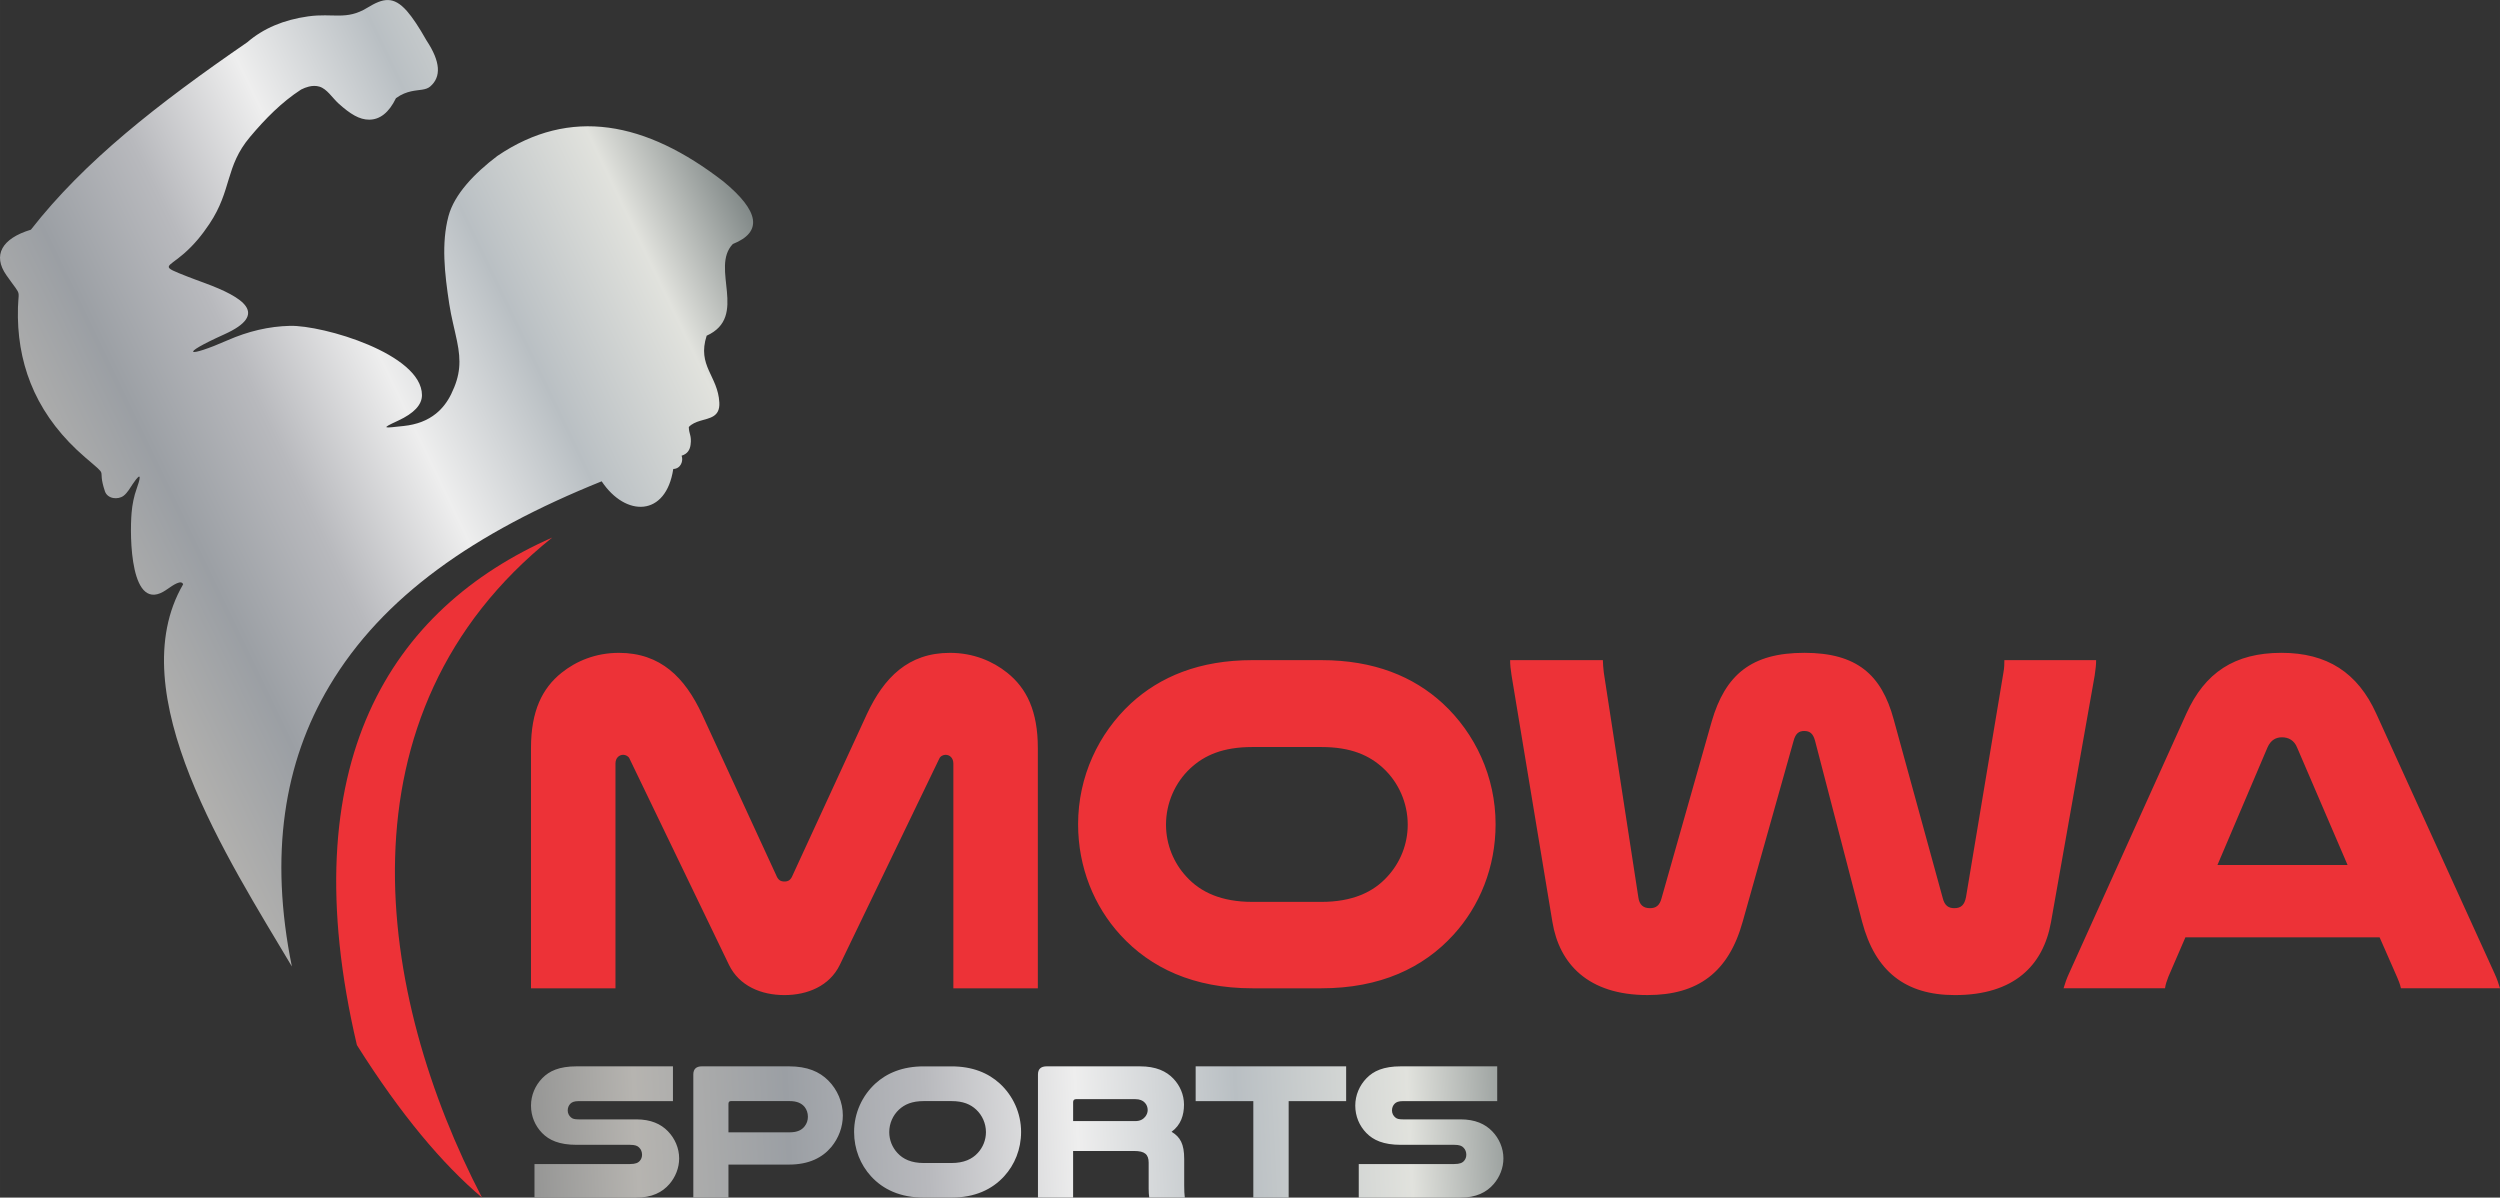 <?xml version="1.0" encoding="UTF-8"?> <svg xmlns="http://www.w3.org/2000/svg" xmlns:xlink="http://www.w3.org/1999/xlink" xmlns:xodm="http://www.corel.com/coreldraw/odm/2003" xml:space="preserve" width="75.299mm" height="36.071mm" version="1.1" style="shape-rendering:geometricPrecision; text-rendering:geometricPrecision; image-rendering:optimizeQuality; fill-rule:evenodd; clip-rule:evenodd" viewBox="0 0 1005.89 481.86"><rect x="0" y="0" width="1005.89" height="481.86" fill="#333333" stroke="none"/> <defs> <style type="text/css"> .fil1 {fill:#ED3237} .fil2 {fill:#ED3237;fill-rule:nonzero} .fil0 {fill:url(#id0)} .fil3 {fill:url(#id1);fill-rule:nonzero} </style> <linearGradient id="id0" gradientUnits="userSpaceOnUse" x1="-10.01" y1="266.37" x2="323.17" y2="106.16"> <stop offset="0" style="stop-opacity:1; stop-color:#8B8C8C"></stop> <stop offset="0.129" style="stop-opacity:1; stop-color:#B6B4B0"></stop> <stop offset="0.271" style="stop-opacity:1; stop-color:#9B9FA4"></stop> <stop offset="0.4" style="stop-opacity:1; stop-color:#B8B9BD"></stop> <stop offset="0.541" style="stop-opacity:1; stop-color:#EEEEEE"></stop> <stop offset="0.69" style="stop-opacity:1; stop-color:#B9BFC3"></stop> <stop offset="0.851" style="stop-opacity:1; stop-color:#E1E2DD"></stop> <stop offset="1" style="stop-opacity:1; stop-color:#6C7575"></stop> </linearGradient> <linearGradient id="id1" gradientUnits="userSpaceOnUse" xlink:href="#id0" x1="200.74" y1="465.22" x2="630.94" y2="443.46"> </linearGradient> </defs> <g id="Layer_x0020_1">  <path class="fil0" d="M117.44 388.9c-9.13,-44.96 -3.21,-82.13 15.08,-112.87 21.44,-36.04 58.37,-61.75 109.56,-82.37 9.66,14.48 25.89,14.35 28.81,-4.96 3,-0.08 4.16,-3.25 3.36,-5.35 2.41,-0.74 3.32,-2.37 3.6,-4.36 0.51,-3.78 -0.65,-4.25 -0.71,-7.18 1.23,-1.3 2.86,-1.96 4.52,-2.47 3.93,-1.19 8.06,-1.53 7.77,-7.36 -0.55,-10.76 -9.04,-14.73 -5.1,-26.91 16.94,-7.67 1.28,-27.29 10.53,-36.89 12.06,-4.82 10.72,-13.23 -3.81,-25.18 -31.17,-24.11 -61.6,-30.15 -90.94,-10.25 -9.17,6.95 -17.3,15.36 -19.67,24.23 -2.91,10.94 -1.57,23 0.33,35.39 0.79,5.17 2.11,9.98 3.12,14.92 1.65,8.04 1.38,13.65 -2.36,21.29 -1.54,3.15 -3.56,5.78 -6.1,7.83 -3.37,2.73 -7.68,4.43 -13.02,4.99 -7.73,0.8 -9.76,1.33 -2.26,-2.13 6.43,-2.97 9.65,-6.41 9.63,-10.31 -0.07,-16.57 -39.82,-28.16 -53.13,-27.85 -8.45,0.2 -16.83,2.17 -25.15,5.83 -15.8,6.96 -20.35,6.21 -1.23,-2.42 18.17,-8.2 7.54,-14.93 -7.88,-20.63 -2.32,-0.86 -4.69,-1.71 -6.94,-2.6 -11.28,-4.44 -8.33,-3.25 -1.49,-9.21 4.19,-3.66 7.28,-7.48 10.31,-12 9.11,-13.64 6.27,-23.04 16.34,-34.99 3.07,-3.65 6.25,-7.15 9.64,-10.37 3.38,-3.21 6.99,-6.16 10.9,-8.69 1.06,-0.53 2.1,-0.94 3.1,-1.18 1.49,-0.37 2.93,-0.39 4.27,0.01 3.04,0.9 5.16,4.47 7.66,6.75 4.77,4.32 8.47,6.55 12.34,6.54 4.35,-0 7.98,-2.83 10.81,-8.66 2.22,-1.6 4.28,-2.34 6.14,-2.75 3.23,-0.7 5.84,-0.41 7.61,-1.92 4.54,-3.89 4.18,-10.01 -1.47,-18.54 -3.05,-5.38 -5.59,-9.22 -7.87,-11.82 -5.43,-6.14 -9.51,-5.27 -16,-1.31 -8.45,5.14 -13.59,2.02 -23.75,3.44 -9.79,1.37 -17.99,4.79 -24.49,10.41 -36.17,24.89 -65.57,47.88 -87.07,75.42 -11.68,3.52 -15.52,10.24 -9.84,18.34 7.04,10.04 4.39,3.91 4.61,16.98 0.18,10.77 2.38,20.77 6.63,29.95 4.48,9.66 11.25,18.43 20.37,26.28 10.3,8.85 4.56,3.3 8.01,13.69 1.04,3.12 5.33,3.52 7.55,1.8 1.55,-1.2 2.62,-3.19 3.69,-4.77 4.11,-6.08 2.7,-1.3 1.57,1.84 -1.13,3.14 -1.79,6.43 -2.07,9.76 -0.8,9.26 -0.65,41.32 14.07,30.96 3.04,-2.13 5.94,-4.03 6.67,-2.16 -25.46,43.75 18.21,110.82 43.77,153.81z"></path> <path class="fil1" d="M222.17 216.31c-88.45,70.82 -70.66,184.07 -28.23,265.55 -16.02,-13.59 -32.74,-33.44 -50.34,-61.36 -26.67,-113.6 13.69,-175.57 78.57,-204.2z"></path> <path class="fil2" d="M315.61 400.38c9.38,0 18.17,-3.71 22.27,-12.11l40.04 -83.01c0.39,-0.98 1.56,-1.56 2.54,-1.56 1.56,0 3.13,1.17 3.13,3.52l0 90.44 33.99 0 0 -96.69c0,-14.85 -4.49,-24.03 -12.31,-30.28 -5.86,-4.69 -13.67,-8.01 -23.05,-8.01 -16.8,0 -26.56,9.96 -33.4,24.61l-29.88 64.85c-0.78,1.95 -1.76,2.54 -3.32,2.54 -1.56,0 -2.54,-0.59 -3.32,-2.54l-29.89 -64.85c-6.84,-14.65 -16.6,-24.61 -33.4,-24.61 -9.38,0 -17.19,3.32 -23.05,8.01 -7.81,6.25 -12.31,15.43 -12.31,30.28l0 96.69 33.99 0 0 -90.44c0,-2.34 1.56,-3.52 3.12,-3.52 0.98,0 2.15,0.59 2.54,1.56l40.04 83.01c4.1,8.4 12.89,12.11 22.27,12.11zm216.03 -2.73c23.64,0 41.02,-8.2 53.13,-21.49 10.55,-11.52 16.99,-27.15 16.99,-44.53 0,-19.14 -8.2,-36.53 -21.29,-48.64 -11.72,-10.74 -27.54,-17.38 -48.83,-17.38l-27.74 0c-21.29,0 -37.11,6.64 -48.83,17.38 -13.09,12.11 -21.29,29.49 -21.29,48.64 0,17.38 6.45,33.01 16.99,44.53 12.11,13.28 29.49,21.49 53.13,21.49l27.74 0zm0 -97.08c11.92,0 19.34,3.32 25,8.59 6.06,5.66 9.77,13.87 9.77,22.66 0,8.01 -3.13,15.43 -8.2,20.9 -5.66,6.25 -14.06,10.16 -26.56,10.16l-27.74 0c-12.5,0 -20.9,-3.91 -26.56,-10.16 -5.08,-5.47 -8.2,-12.89 -8.2,-20.9 0,-8.79 3.71,-16.99 9.77,-22.66 5.66,-5.27 13.09,-8.59 25,-8.59l27.74 0zm194.35 -6.45c2.15,0 3.52,0.98 4.3,3.91l18.95 72.86c5.27,19.92 17.38,29.49 37.31,29.49 23.83,0 35.55,-11.91 38.67,-29.3l17.58 -99.23c0.39,-2.73 0.59,-4.3 0.59,-6.25l-36.92 0c0,1.17 0,3.13 -0.39,5.08l-15.04 90.24c-0.59,3.13 -1.95,4.49 -4.69,4.49 -2.34,0 -3.91,-0.98 -4.69,-4.1l-19.73 -71.88c-4.88,-17.97 -14.84,-26.76 -35.94,-26.76 -21.29,0 -31.84,8.79 -37.31,27.74l-20.12 70.9c-0.78,3.12 -2.34,4.1 -4.69,4.1 -2.73,0 -4.3,-1.37 -4.69,-4.49l-13.87 -90.24c-0.2,-1.76 -0.39,-3.71 -0.39,-5.08l-37.31 0c0,1.95 0.2,3.71 0.59,6.25l16.41 99.03c2.73,16.8 14.26,29.49 38.28,29.49 20.31,0 32.62,-9.18 38.28,-29.49l20.51 -72.86c0.78,-2.93 2.15,-3.91 4.3,-3.91zm230.09 -7.03c-7.42,-16.41 -19.73,-24.42 -38.09,-24.42 -18.95,0 -30.86,8.01 -38.28,24.42l-47.27 104.69c-0.98,2.15 -1.56,3.91 -2.15,5.86l40.82 0c0.2,-1.56 0.78,-3.12 1.37,-4.69l6.84 -15.82 78.13 0 7.03 16.02c0.59,1.37 1.17,2.73 1.56,4.49l39.85 0c-0.59,-1.95 -1.17,-3.71 -2.15,-5.86l-47.66 -104.69zm-63.87 60.94l20.12 -47.27c1.37,-3.12 3.52,-4.1 5.86,-4.1 2.54,0 4.88,1.17 6.06,4.1l20.31 47.27 -52.35 0z"></path> <path class="fil3" d="M270.76 429.05l-38.75 0c-7.03,0 -11.02,1.88 -13.83,4.77 -2.81,2.89 -4.53,6.8 -4.53,11.02 0,4.3 1.64,8.12 4.45,11.02 2.81,2.89 6.88,4.77 13.91,4.77l21.48 0c2.03,0 3.05,0.39 3.75,1.17 0.7,0.7 1.09,1.72 1.09,2.81 0,0.94 -0.31,1.8 -0.86,2.42 -0.7,0.86 -1.8,1.33 -3.98,1.33l-38.44 0 0 13.52 40.94 0c6.25,0 10.47,-2.11 13.36,-5.47 2.42,-2.81 3.91,-6.48 3.91,-10.31 0,-4.14 -1.72,-8.05 -4.53,-10.94 -2.81,-2.89 -6.8,-4.77 -12.73,-4.77l-23.2 0c-1.64,0 -2.42,-0.23 -3.05,-0.78 -0.78,-0.63 -1.33,-1.64 -1.33,-2.81 0,-1.09 0.39,-2.03 1.09,-2.73 0.63,-0.63 1.56,-1.02 3.28,-1.02l37.97 0 0 -13.99zm11.64 0c-2.27,0 -3.44,1.09 -3.44,3.28l0 49.53 14.14 0 0 -13.28 24.3 0c8.13,0 13.52,-2.81 17.11,-7.11 2.89,-3.52 4.61,-7.97 4.61,-12.66 0,-5.31 -2.19,-10.39 -5.86,-14.06 -3.52,-3.52 -8.36,-5.7 -15.86,-5.7l-35 0zm10.7 26.56l0 -11.49c0,-0.78 0.39,-1.09 1.02,-1.09l23.59 0c3.05,0 4.84,0.94 6.02,2.34 0.86,1.09 1.33,2.42 1.33,3.98 0,1.48 -0.47,2.73 -1.25,3.75 -1.17,1.56 -2.97,2.5 -6.09,2.5l-24.61 0zm89.69 26.25c9.45,0 16.41,-3.28 21.25,-8.59 4.22,-4.61 6.8,-10.86 6.8,-17.81 0,-7.66 -3.28,-14.61 -8.52,-19.45 -4.69,-4.3 -11.02,-6.95 -19.53,-6.95l-11.09 0c-8.51,0 -14.84,2.66 -19.53,6.95 -5.24,4.84 -8.52,11.8 -8.52,19.45 0,6.95 2.58,13.2 6.8,17.81 4.84,5.31 11.8,8.59 21.25,8.59l11.09 0zm0 -38.83c4.77,0 7.74,1.33 10,3.44 2.42,2.27 3.91,5.55 3.91,9.06 0,3.2 -1.25,6.17 -3.28,8.36 -2.27,2.5 -5.63,4.06 -10.63,4.06l-11.09 0c-5,0 -8.36,-1.56 -10.63,-4.06 -2.03,-2.19 -3.28,-5.16 -3.28,-8.36 0,-3.52 1.48,-6.8 3.91,-9.06 2.27,-2.11 5.24,-3.44 10,-3.44l11.09 0zm48.99 20.08l24.61 0c4.14,0 5.78,1.33 5.78,4.69l0 10.55c0,1.17 0.08,2.34 0.24,3.52l14.3 0c-0.16,-1.48 -0.24,-2.73 -0.24,-5l0 -10.55c0,-6.02 -1.56,-8.83 -5.08,-10.94 3.75,-2.73 5,-6.72 5,-10.94 0,-3.98 -1.64,-7.66 -4.22,-10.39 -2.89,-3.05 -7.03,-5 -13.52,-5l-37.5 0c-2.34,0 -3.52,1.09 -3.52,3.28l0 49.53 14.14 0 0 -18.75zm0 -12.03l0 -7.66c0,-0.7 0.39,-1.17 1.17,-1.17l23.83 0c1.8,0 3.05,0.55 3.83,1.41 0.78,0.78 1.17,1.88 1.17,2.97 0,1.02 -0.39,1.95 -1.02,2.73 -0.86,1.02 -2.03,1.72 -3.98,1.72l-25 0zm49.3 -22.03l0 13.99 23.2 0 0 38.83 14.22 0 0 -38.83 23.13 0 0 -13.99 -60.55 0zm121.33 0l-38.75 0c-7.03,0 -11.02,1.88 -13.83,4.77 -2.81,2.89 -4.53,6.8 -4.53,11.02 0,4.3 1.64,8.12 4.45,11.02 2.81,2.89 6.88,4.77 13.91,4.77l21.48 0c2.03,0 3.05,0.39 3.75,1.17 0.7,0.7 1.09,1.72 1.09,2.81 0,0.94 -0.31,1.8 -0.86,2.42 -0.7,0.86 -1.8,1.33 -3.98,1.33l-38.44 0 0 13.52 40.94 0c6.25,0 10.47,-2.11 13.36,-5.47 2.42,-2.81 3.91,-6.48 3.91,-10.31 0,-4.14 -1.72,-8.05 -4.53,-10.94 -2.81,-2.89 -6.8,-4.77 -12.73,-4.77l-23.2 0c-1.64,0 -2.42,-0.23 -3.05,-0.78 -0.78,-0.63 -1.33,-1.64 -1.33,-2.81 0,-1.09 0.39,-2.03 1.09,-2.73 0.63,-0.63 1.56,-1.02 3.28,-1.02l37.97 0 0 -13.99z"></path> </g> </svg> 